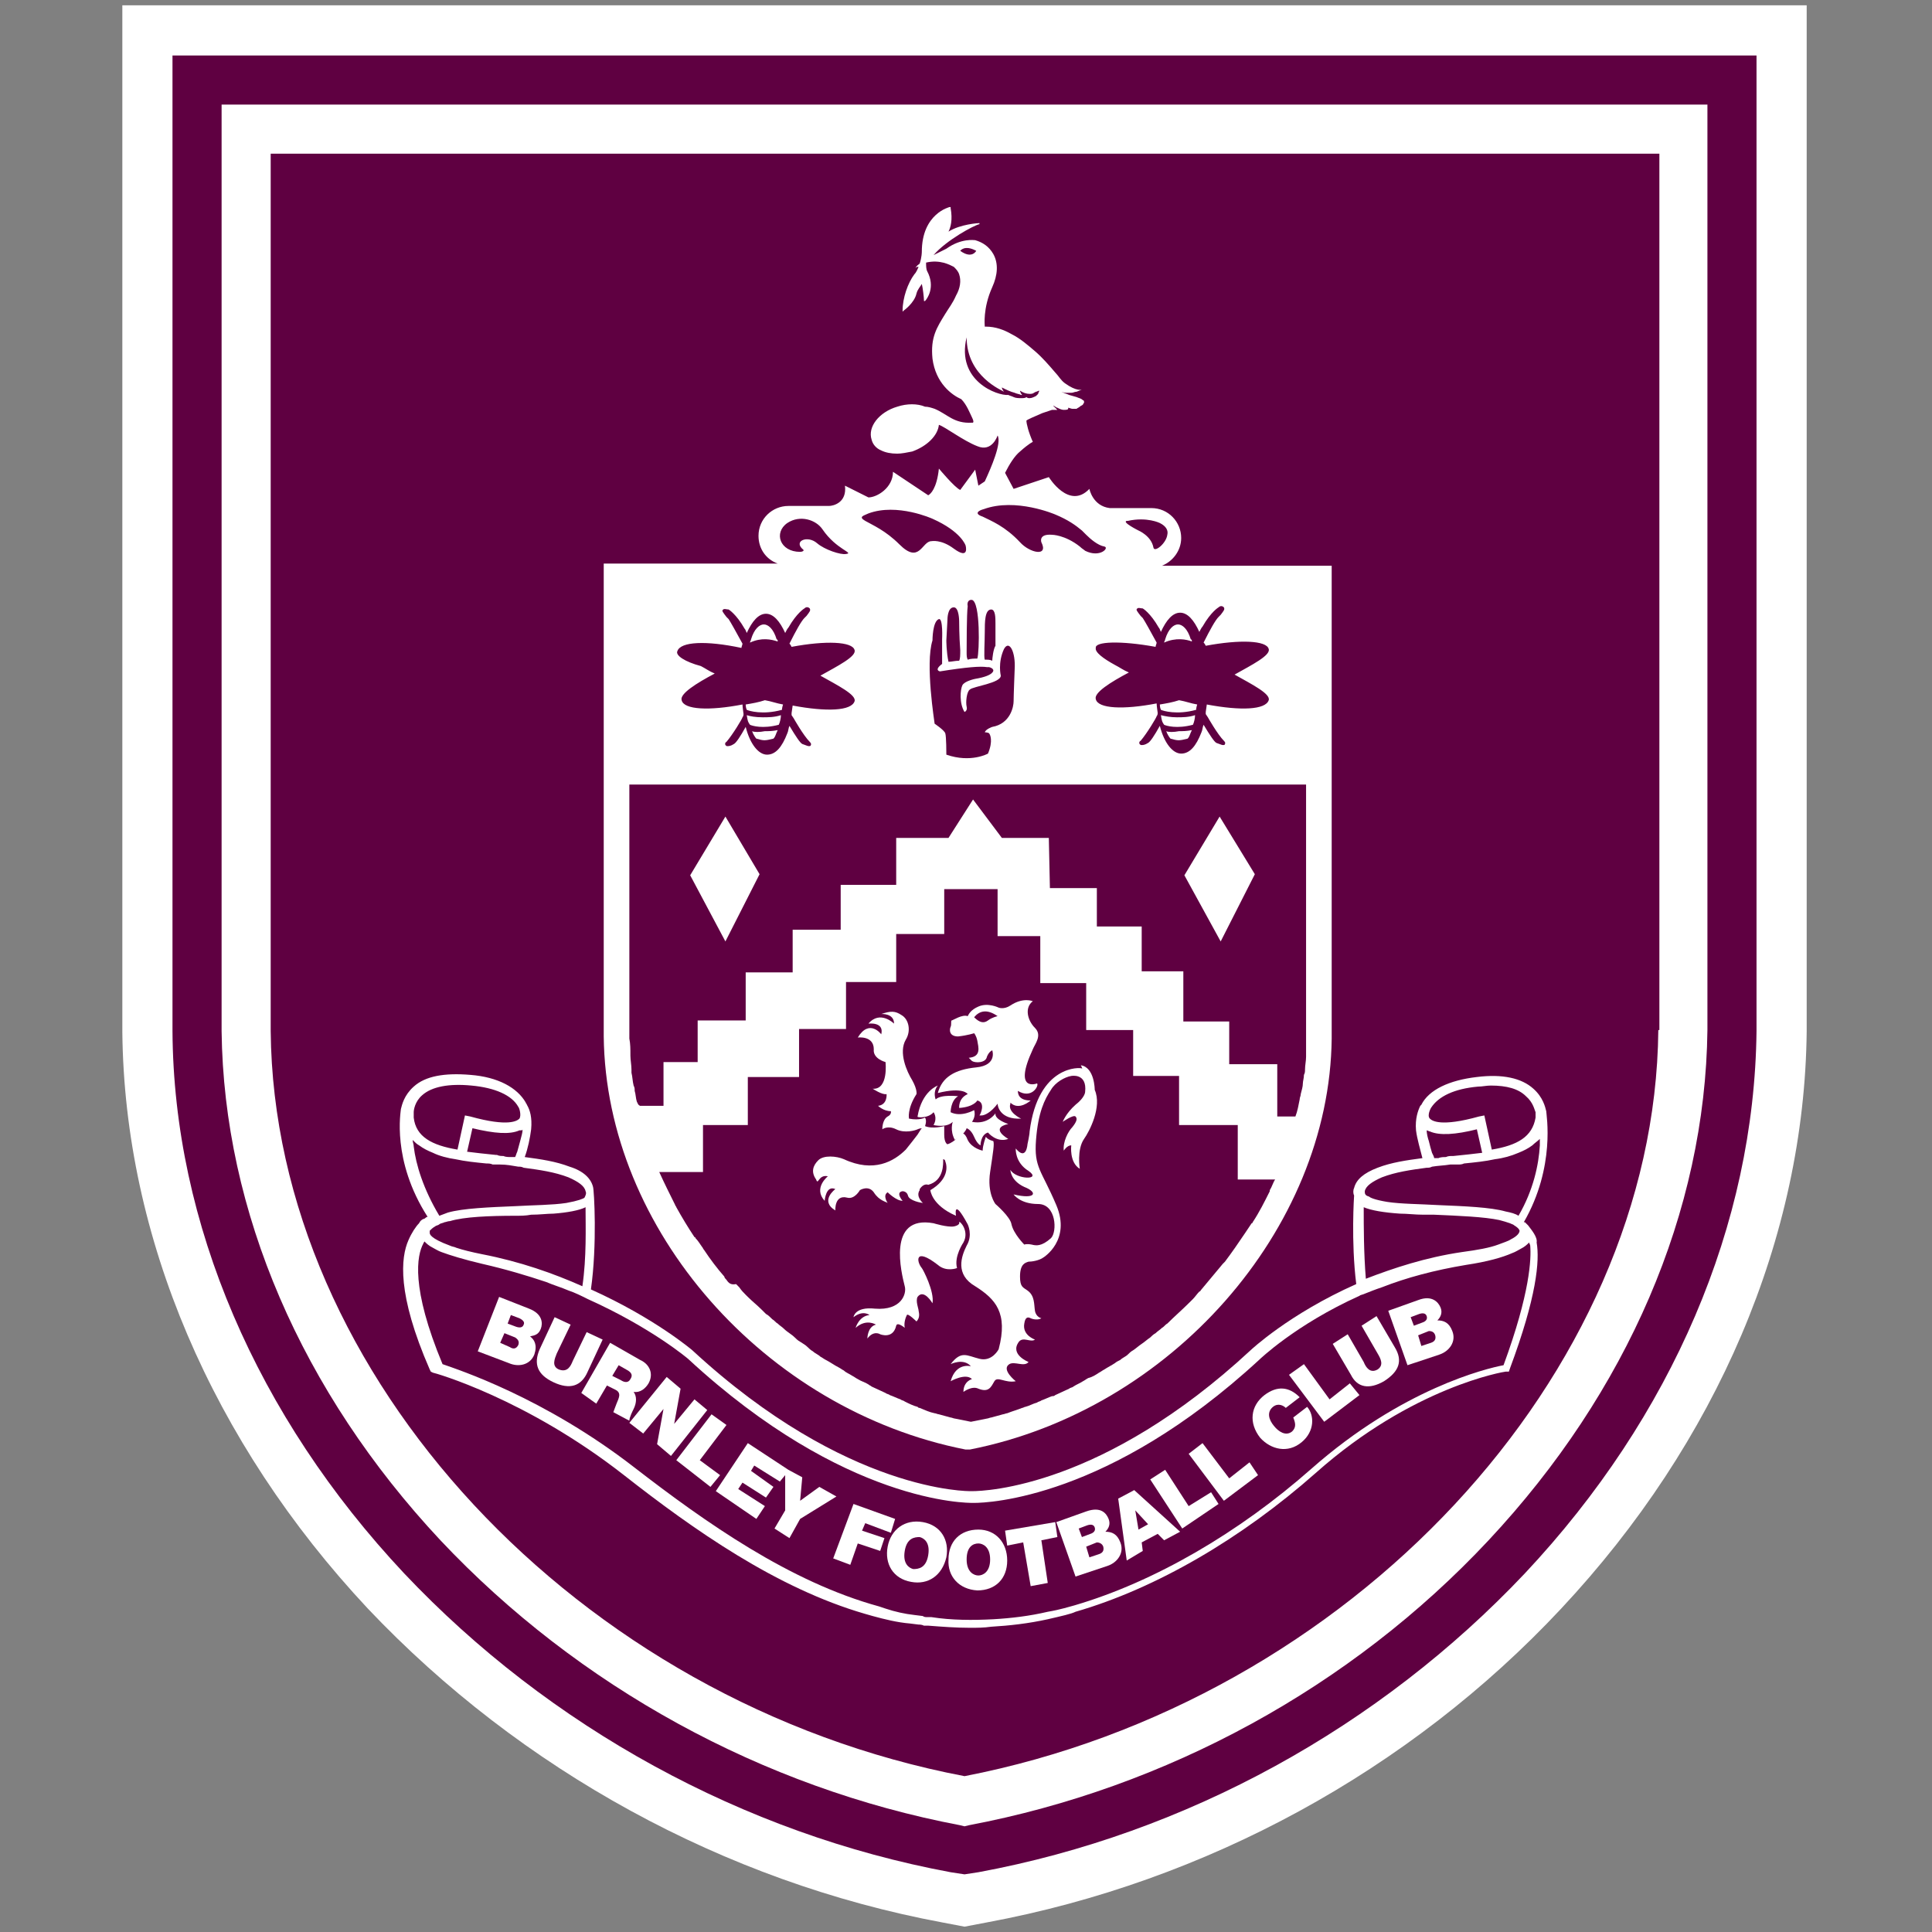 <svg width="100" height="100" viewBox="0 0 100 100" fill="none" xmlns="http://www.w3.org/2000/svg">
<rect x="0" y="0" width="100" height="100" fill="#808080" stroke="none"/>
<g clip-path="url(#clip0_624_924)">
<path d="M48.763 99.503C37.492 97.403 26.939 91.602 19.039 83.26C10.972 74.641 6.442 64.033 6.332 53.425V0.276H93.514V53.37C93.403 64.033 88.873 74.641 80.807 83.26C72.961 91.657 62.409 97.403 51.083 99.503L49.923 99.724L48.763 99.503Z" fill="white"/>
<path d="M49.205 96.906C38.486 94.917 28.431 89.392 20.917 81.436C13.293 73.315 8.983 63.315 8.928 53.37V2.873H90.917V53.37C90.807 63.37 86.552 73.315 78.928 81.436C71.414 89.392 61.414 94.917 50.641 96.906L49.923 97.016L49.205 96.906Z" fill="#5F0041"/>
<path d="M11.47 5.414V53.37C11.58 62.707 15.613 72.044 22.796 79.724C29.923 87.293 39.481 92.541 49.702 94.475L49.923 94.53L50.144 94.475C60.365 92.541 69.923 87.348 77.05 79.724C84.232 72.044 88.265 62.707 88.376 53.315V5.414H11.47ZM85.834 53.315C85.668 71.16 69.867 88.066 49.923 91.934C29.923 88.121 14.177 71.16 14.011 53.37V7.956H85.889V53.315H85.834Z" fill="white"/>
<path d="M27.436 69.171C27.713 69.116 27.878 69.061 27.989 68.784C28.099 68.508 28.099 68.011 27.381 67.735L25.834 67.127L24.729 69.945L26.331 70.552C26.829 70.773 27.436 70.663 27.657 70.11C27.823 69.613 27.657 69.337 27.436 69.171ZM26.829 69.613C26.718 69.834 26.552 69.834 26.387 69.724L25.89 69.503L26.11 69.005L26.663 69.226C26.829 69.337 26.884 69.447 26.829 69.613ZM27.105 68.563C27.05 68.729 26.884 68.729 26.718 68.674L26.276 68.508L26.442 68.066L26.884 68.232C27.105 68.342 27.16 68.453 27.105 68.563Z" fill="white"/>
<path d="M29.536 68.564L28.707 68.177L27.934 69.834C27.602 70.608 27.823 71.16 28.652 71.547C29.481 71.934 30.088 71.768 30.42 70.994L31.193 69.337L30.365 68.95L29.646 70.442C29.536 70.718 29.37 71.05 28.928 70.884C28.541 70.718 28.707 70.332 28.818 70.055L29.536 68.564Z" fill="white"/>
<path d="M30.862 72.652L31.414 71.713L31.856 71.934C32.188 72.099 32.022 72.376 31.912 72.652C31.856 72.818 31.801 72.928 31.746 73.094L32.575 73.536C32.575 73.37 32.74 73.039 32.796 72.928C32.961 72.597 32.961 72.265 32.796 72.044C33.127 72.099 33.403 71.878 33.569 71.602C33.845 71.105 33.624 70.608 33.127 70.387L31.58 69.503L30.088 72.099L30.862 72.652ZM32.022 70.663L32.409 70.884C32.74 71.05 32.74 71.215 32.63 71.381C32.519 71.602 32.298 71.547 32.133 71.436L31.691 71.215L32.022 70.663Z" fill="white"/>
<path d="M33.293 74.199L34.343 72.928L34.011 74.751L34.729 75.359L36.608 72.984L35.945 72.431L34.895 73.702L35.227 71.879L34.508 71.271L32.575 73.646L33.293 74.199Z" fill="white"/>
<path d="M36.773 76.961L37.271 76.353L36.221 75.58L37.602 73.757L36.829 73.204L35.005 75.58L36.773 76.961Z" fill="white"/>
<path d="M39.149 78.619L39.591 77.956L38.21 77.072L38.431 76.74L39.646 77.514L40.033 76.961L38.873 76.132L39.039 75.856L40.365 76.685L40.641 76.353V78.177L40.088 79.116L40.862 79.613L41.414 78.619L43.293 77.459L42.409 76.961L41.414 77.68L41.525 76.464L40.807 76.077L38.707 74.696L37.05 77.182L39.149 78.619Z" fill="white"/>
<path d="M44.011 80.994L44.398 79.889L45.558 80.276L45.779 79.613L44.619 79.226L44.785 78.84L46.111 79.337L46.331 78.619L44.177 77.845L43.127 80.663L44.011 80.994Z" fill="white"/>
<path d="M45.945 80.055C45.779 80.939 46.221 81.713 47.16 81.878C48.044 82.044 48.762 81.547 48.983 80.608C49.149 79.724 48.707 78.95 47.768 78.784C46.829 78.619 46.111 79.171 45.945 80.055ZM46.829 80.276C46.939 79.613 47.326 79.558 47.602 79.558C47.823 79.613 48.155 79.834 48.044 80.497C47.934 81.16 47.547 81.215 47.271 81.215C47.05 81.16 46.718 80.939 46.829 80.276Z" fill="white"/>
<path d="M50.586 82.32C51.525 82.32 52.133 81.713 52.133 80.773C52.133 79.834 51.525 79.171 50.641 79.171C49.702 79.171 49.094 79.779 49.094 80.718C49.039 81.602 49.646 82.265 50.586 82.32ZM50.641 79.889C50.862 79.889 51.249 80.055 51.249 80.718C51.249 81.381 50.862 81.547 50.641 81.547C50.42 81.547 50.033 81.381 50.033 80.718C50.033 80.055 50.365 79.889 50.641 79.889Z" fill="white"/>
<path d="M52.961 79.834L53.348 82.099L54.232 81.934L53.901 79.724L54.729 79.558L54.619 78.784L52.022 79.226L52.133 80L52.961 79.834Z" fill="white"/>
<path d="M57.326 81.05C57.823 80.884 58.21 80.387 57.989 79.834C57.823 79.392 57.547 79.282 57.215 79.282C57.381 79.116 57.492 78.895 57.381 78.619C57.271 78.343 56.995 77.956 56.221 78.232L54.674 78.784L55.669 81.602L57.326 81.05ZM57.105 80.055C57.16 80.276 57.05 80.387 56.884 80.442L56.387 80.608L56.221 80.055L56.773 79.834C56.884 79.834 57.05 79.889 57.105 80.055ZM56.276 78.95C56.442 78.895 56.608 78.895 56.663 79.061C56.718 79.227 56.608 79.337 56.442 79.392L56 79.558L55.834 79.116L56.276 78.95Z" fill="white"/>
<path d="M59.149 80.276L59.094 79.834L59.923 79.392L60.254 79.724L61.083 79.282L58.707 77.127L57.878 77.569L58.32 80.773L59.149 80.276ZM58.762 78.177L59.425 78.895L58.928 79.171L58.762 78.177Z" fill="white"/>
<path d="M63.072 77.845L62.685 77.238L61.525 77.956L60.309 76.077L59.536 76.575L61.193 79.116L63.072 77.845Z" fill="white"/>
<path d="M65.116 76.353L64.674 75.691L63.624 76.519L62.243 74.696L61.525 75.249L63.348 77.68L65.116 76.353Z" fill="white"/>
<path d="M67.381 74.641C68.044 74.088 68.044 73.26 67.657 72.818L66.939 73.37C67.05 73.647 67.105 73.868 66.884 74.088C66.552 74.365 66.166 74.088 65.945 73.812C65.668 73.481 65.558 73.094 65.889 72.818C66.166 72.597 66.442 72.763 66.552 72.873L67.271 72.32C66.718 71.768 66.111 71.713 65.448 72.21C64.729 72.763 64.619 73.647 65.227 74.42C65.779 75.028 66.663 75.249 67.381 74.641Z" fill="white"/>
<path d="M70.365 72.21L69.867 71.602L68.818 72.431L67.492 70.608L66.718 71.16L68.541 73.591L70.365 72.21Z" fill="white"/>
<path d="M71.635 71.492C72.409 70.995 72.63 70.442 72.188 69.724L71.249 68.122L70.475 68.619L71.304 70.055C71.47 70.332 71.635 70.663 71.304 70.884C70.917 71.105 70.696 70.773 70.586 70.497L69.757 69.061L68.983 69.558L69.923 71.16C70.254 71.823 70.862 71.934 71.635 71.492Z" fill="white"/>
<path d="M74.508 70.111C75.005 69.945 75.392 69.448 75.171 68.895C75.005 68.453 74.729 68.343 74.398 68.343C74.564 68.177 74.674 67.956 74.564 67.68C74.453 67.403 74.121 67.016 73.403 67.293L71.856 67.845L72.851 70.663L74.508 70.111ZM74.287 69.116C74.343 69.337 74.232 69.448 74.066 69.503L73.569 69.668L73.403 69.116L73.956 68.895C74.121 68.895 74.232 68.95 74.287 69.116ZM73.459 68.011C73.624 67.956 73.79 67.956 73.845 68.121C73.9 68.287 73.79 68.398 73.624 68.453L73.182 68.619L73.016 68.177L73.459 68.011Z" fill="white"/>
<path d="M79.094 63.425C79.039 63.37 78.983 63.315 78.928 63.26H78.873C80.53 60.387 80.033 57.679 80.033 57.514C79.978 57.293 79.867 56.796 79.37 56.354C78.762 55.801 77.768 55.58 76.442 55.746C75.005 55.912 73.956 56.409 73.569 57.182L73.514 57.238C73.403 57.459 73.237 57.901 73.293 58.508C73.348 58.95 73.514 59.503 73.624 59.945C72.796 60.055 72.022 60.166 71.304 60.442C70.586 60.718 70.199 61.05 70.088 61.492C70.033 61.602 70.033 61.768 70.088 61.878C70.088 61.878 69.923 64.254 70.199 66.464C66.718 68.011 64.729 69.889 64.729 69.889C57.105 76.961 51.028 77.182 50.309 77.182H50.254C50.199 77.182 43.845 77.293 35.834 69.889C35.834 69.889 33.901 68.232 30.586 66.74C30.917 64.42 30.751 61.602 30.696 61.436C30.586 60.995 30.199 60.608 29.481 60.387C28.762 60.111 27.989 60 27.16 59.889C27.326 59.447 27.436 58.895 27.492 58.453C27.547 57.845 27.436 57.459 27.271 57.182C27.271 57.127 27.215 57.127 27.215 57.072C26.773 56.298 25.779 55.746 24.343 55.635C23.017 55.525 22.022 55.691 21.414 56.243C20.917 56.685 20.807 57.182 20.751 57.403C20.751 57.514 20.254 60.055 22.133 62.983C22.133 62.983 22.077 62.983 22.022 63.039C22.022 63.039 21.967 63.094 21.912 63.094C21.801 63.149 21.746 63.204 21.691 63.315C21.525 63.481 21.304 63.812 21.138 64.199C20.751 65.083 20.53 66.961 22.243 70.884L22.298 70.995L22.409 71.05C22.464 71.05 27.215 72.376 32.298 76.354C35.889 79.171 40.199 82.21 44.785 83.536L45.171 83.646C45.779 83.812 46.442 83.978 47.105 84.033L47.547 84.088C47.602 84.088 47.713 84.088 47.823 84.144C47.878 84.144 47.989 84.144 48.044 84.144C48.762 84.199 49.481 84.254 50.199 84.254C50.586 84.254 50.917 84.254 51.304 84.199C52.243 84.144 53.237 84.033 54.232 83.812C54.95 83.646 55.447 83.536 55.669 83.425C59.867 82.21 64.287 79.613 68.099 76.243C73.127 71.768 77.878 70.995 77.934 70.995H78.099L78.155 70.829C79.536 67.127 79.702 65.249 79.536 64.309C79.591 64.033 79.26 63.646 79.094 63.425ZM74.066 57.348C74.453 56.74 75.282 56.354 76.497 56.243C76.718 56.243 76.939 56.188 77.16 56.188C77.989 56.188 78.597 56.354 78.983 56.74C79.37 57.072 79.425 57.459 79.481 57.569C79.481 57.624 79.481 57.735 79.481 57.79V57.845C79.315 58.84 78.541 59.282 77.215 59.503L76.829 57.735L76.552 57.79C74.564 58.343 74.121 58.011 74.011 57.901C73.845 57.735 74.066 57.348 74.066 57.348ZM74.011 58.563C74.508 58.785 75.337 58.729 76.442 58.453L76.718 59.669C76.276 59.724 75.779 59.779 75.227 59.834H75.171C75.061 59.834 74.95 59.834 74.84 59.889C74.729 59.889 74.564 59.889 74.453 59.945C74.398 59.945 74.343 59.945 74.232 59.945C74.232 59.889 74.177 59.779 74.121 59.669C74.066 59.503 74.011 59.282 73.956 59.061C73.9 58.895 73.845 58.674 73.845 58.508C73.9 58.508 73.956 58.563 74.011 58.563ZM70.641 61.657C70.696 61.381 71.028 61.16 71.525 60.939C72.243 60.663 73.017 60.553 73.845 60.442C73.956 60.442 74.011 60.442 74.121 60.387C74.453 60.331 74.729 60.331 75.061 60.276H75.116C75.171 60.276 75.171 60.276 75.227 60.276C75.282 60.276 75.392 60.276 75.448 60.276C75.558 60.276 75.668 60.276 75.779 60.221C76.332 60.166 76.884 60.111 77.381 60C77.823 59.945 78.21 59.834 78.597 59.669C78.873 59.558 79.094 59.447 79.315 59.282C79.425 59.171 79.591 59.061 79.702 58.95C79.702 59.061 79.702 59.171 79.702 59.282C79.646 60.276 79.37 61.602 78.597 62.928C78.431 62.818 78.21 62.762 77.934 62.707C77.16 62.486 75.779 62.431 74.453 62.376C73.514 62.32 72.519 62.32 71.801 62.21C71.138 62.099 70.917 61.989 70.862 61.934C70.641 61.878 70.641 61.768 70.641 61.657ZM70.586 62.597C70.586 62.541 70.586 62.541 70.586 62.486C70.972 62.652 71.635 62.762 72.464 62.818C72.851 62.818 73.237 62.873 73.68 62.873C73.845 62.873 74.066 62.873 74.232 62.873C75.503 62.928 76.829 62.983 77.602 63.149C77.823 63.204 77.989 63.26 78.155 63.315C78.265 63.37 78.32 63.37 78.376 63.425C78.652 63.591 78.652 63.702 78.652 63.702C78.652 63.812 78.541 63.978 78.21 64.144C78.044 64.254 77.823 64.309 77.547 64.42C77.105 64.586 76.497 64.696 75.668 64.807C73.79 65.083 72.133 65.635 70.696 66.188C70.586 64.862 70.586 63.425 70.586 62.597ZM27.05 58.453C27.05 58.619 26.994 58.785 26.939 59.005C26.884 59.227 26.829 59.392 26.773 59.613C26.718 59.724 26.718 59.779 26.663 59.889C26.608 59.889 26.552 59.889 26.442 59.889C26.331 59.889 26.166 59.889 26.055 59.834C25.945 59.834 25.834 59.834 25.724 59.779H25.669C25.116 59.724 24.619 59.669 24.177 59.613L24.453 58.398C25.613 58.674 26.387 58.729 26.884 58.508C26.994 58.508 27.05 58.508 27.05 58.453ZM21.856 56.685C22.354 56.243 23.238 56.077 24.398 56.188C25.613 56.298 26.497 56.685 26.829 57.293C26.884 57.348 26.994 57.735 26.884 57.901C26.773 58.011 26.331 58.343 24.343 57.79L24.066 57.735L23.68 59.503C22.354 59.282 21.525 58.84 21.414 57.845V57.79C21.414 57.735 21.414 57.624 21.414 57.569C21.414 57.459 21.47 57.017 21.856 56.685ZM21.414 59.337C21.414 59.227 21.359 59.116 21.359 59.005C21.47 59.116 21.58 59.227 21.691 59.282C21.912 59.447 22.133 59.558 22.409 59.669C22.74 59.834 23.182 59.945 23.569 60C24.066 60.111 24.619 60.166 25.171 60.221C25.282 60.221 25.392 60.221 25.503 60.276C25.558 60.276 25.669 60.276 25.724 60.276C25.779 60.276 25.779 60.276 25.834 60.276H25.89C26.221 60.276 26.497 60.331 26.829 60.387C26.939 60.387 26.994 60.387 27.105 60.442C27.934 60.553 28.707 60.663 29.425 60.939C29.923 61.16 30.254 61.381 30.309 61.657C30.365 61.768 30.309 61.878 30.254 61.989C30.199 62.044 29.923 62.155 29.315 62.265C28.597 62.376 27.602 62.376 26.663 62.431C25.337 62.486 23.956 62.541 23.182 62.762C23.017 62.818 22.906 62.873 22.74 62.928C21.912 61.547 21.525 60.276 21.414 59.337ZM22.243 63.812V63.702C22.298 63.646 22.409 63.536 22.519 63.481C22.575 63.425 22.685 63.425 22.74 63.37C22.796 63.315 22.906 63.315 23.017 63.26C23.072 63.26 23.182 63.204 23.293 63.204C24.011 62.983 25.337 62.928 26.663 62.928C26.939 62.928 27.215 62.928 27.492 62.873C27.934 62.873 28.32 62.818 28.652 62.818C29.37 62.762 29.978 62.652 30.309 62.486C30.309 62.541 30.309 62.541 30.309 62.597C30.309 63.481 30.365 65.083 30.144 66.575C28.652 65.912 26.939 65.304 24.95 64.917C24.398 64.807 23.956 64.696 23.624 64.586C23.514 64.53 23.403 64.53 23.293 64.475C22.243 64.088 22.243 63.867 22.243 63.812ZM77.823 70.663C76.939 70.829 72.575 71.878 67.878 76.022C64.121 79.337 59.757 81.878 55.613 83.094C55.392 83.149 54.895 83.315 54.232 83.425C53.293 83.646 52.354 83.757 51.414 83.812C50.365 83.867 49.26 83.867 48.21 83.702C48.155 83.702 48.044 83.702 47.989 83.702C47.934 83.702 47.823 83.702 47.768 83.646L47.326 83.591C46.829 83.536 46.331 83.425 45.834 83.26L45.503 83.149C40.862 81.878 36.497 78.784 32.851 75.967C28.155 72.32 23.68 70.884 22.906 70.608C21.249 66.63 21.58 64.972 21.912 64.365C21.912 64.309 21.967 64.309 21.967 64.254C22.077 64.365 22.188 64.475 22.409 64.586C22.519 64.641 22.685 64.751 22.851 64.807C23.293 64.972 24.011 65.193 24.95 65.414C26.166 65.691 27.271 66.022 28.265 66.354C28.652 66.519 29.039 66.63 29.425 66.796C29.757 66.906 30.088 67.072 30.42 67.238C33.735 68.729 35.613 70.332 35.613 70.332C43.735 77.845 50.088 77.79 50.365 77.79H50.42C51.138 77.79 57.381 77.569 65.171 70.387C65.171 70.387 67.05 68.564 70.365 67.072C70.42 67.017 70.53 67.017 70.641 66.961C70.917 66.851 71.193 66.74 71.525 66.63C72.796 66.133 74.232 65.746 75.889 65.47C76.994 65.304 77.768 65.083 78.265 64.862C78.431 64.807 78.597 64.696 78.707 64.641C78.928 64.53 79.039 64.42 79.149 64.309C79.149 64.365 79.204 64.42 79.204 64.475C79.26 65.138 79.204 66.906 77.823 70.663Z" fill="white"/>
<path d="M49.867 64.309C50.199 63.702 49.646 63.149 49.646 63.26C49.702 63.425 49.37 63.48 49.37 63.48C49.039 63.536 48.32 63.315 48.32 63.315C45.889 62.873 46.663 65.912 46.829 66.575C46.939 66.961 46.663 67.845 45.282 67.735C44.232 67.624 44.177 68.177 44.177 68.177C44.674 67.79 45.005 68.066 45.005 68.066C44.453 68.121 44.287 68.729 44.287 68.729C44.84 68.232 45.337 68.563 45.337 68.563C44.895 68.674 44.895 69.282 44.895 69.282C45.227 68.84 45.558 69.061 45.558 69.061C45.558 69.061 46.221 69.337 46.387 68.619C46.442 68.398 46.829 68.729 46.829 68.729C46.773 68.453 46.884 68.177 46.939 68.066C46.994 67.956 47.436 68.398 47.436 68.398C47.657 68.177 47.547 67.9 47.547 67.845C47.547 67.735 47.381 67.348 47.492 67.127C47.823 66.685 48.265 67.458 48.265 67.458C48.376 66.851 47.768 65.691 47.713 65.635C47.436 65.304 47.326 64.53 48.541 65.469C48.983 65.856 49.536 65.635 49.536 65.635C49.37 65.028 49.867 64.309 49.867 64.309Z" fill="white"/>
<path d="M48.32 57.569C48.32 57.569 48.541 57.845 48.32 58.232C48.32 58.232 48.983 58.398 49.315 58.066C49.315 58.066 49.149 58.508 49.425 59.005C49.425 59.005 49.923 58.729 50.033 58.398C50.033 58.398 50.254 58.453 50.42 58.84C50.586 59.226 50.751 59.282 50.751 59.282C50.751 59.282 50.751 58.729 51.138 58.619C51.138 58.619 51.58 59.171 52.188 58.95C52.188 58.95 51.193 58.398 52.188 58.177C52.188 58.177 51.47 57.956 51.525 57.624C51.525 57.624 51.138 58.232 50.309 58.066C50.309 58.066 50.53 57.79 50.42 57.459C50.42 57.459 49.757 57.845 49.204 57.569C49.204 57.569 49.204 56.961 49.591 56.74C49.591 56.74 48.707 56.63 48.431 56.906C48.431 56.906 48.265 56.519 48.541 56.188C48.541 56.188 47.713 56.464 47.492 57.79C47.436 57.845 48.044 57.901 48.32 57.569Z" fill="white"/>
<path d="M42.851 60.884C42.851 60.884 42.077 61.492 42.685 62.155C42.685 62.155 42.74 61.326 43.238 61.547C43.238 61.547 42.409 62.155 43.238 62.652C43.238 62.652 43.182 61.823 43.845 61.989C44.232 62.099 44.508 61.602 44.508 61.602C44.508 61.602 44.95 61.326 45.227 61.713C45.503 62.155 45.89 62.21 45.945 62.265C45.945 62.265 45.669 61.878 45.945 61.713C45.945 61.713 46.387 62.155 46.718 62.155C46.718 62.155 46.331 61.713 46.718 61.657C46.718 61.657 46.939 61.657 46.995 61.878C47.05 62.155 47.713 62.265 47.768 62.265C47.768 62.265 47.381 61.934 47.602 61.602C47.602 61.602 47.602 61.602 47.602 61.547C47.823 61.215 48.044 61.326 48.044 61.326C48.873 61.105 48.818 60.221 48.818 60C48.873 60 48.928 60.055 48.928 60.11C49.039 60.387 49.094 61.05 48.155 61.602C48.155 61.602 48.21 62.376 49.481 62.928C49.481 62.928 49.315 61.934 50.088 63.37C50.088 63.37 50.365 63.922 50.033 64.475C49.757 65.028 49.425 65.967 50.475 66.575C51.525 67.237 52.188 67.956 51.691 69.834C51.691 69.834 51.359 70.497 50.696 70.331C50.033 70.166 49.757 69.889 49.205 70.608C49.205 70.608 49.867 70.276 50.254 70.718C50.254 70.718 49.481 70.497 49.205 71.492C49.205 71.492 49.978 71.05 50.309 71.381C50.309 71.381 49.867 71.492 49.867 72.044C49.867 72.044 50.309 71.713 50.641 71.878C51.193 72.099 51.304 71.768 51.47 71.492C51.635 71.215 52.022 71.602 52.575 71.492C52.575 71.492 51.801 70.884 52.243 70.608C52.519 70.442 53.017 70.773 53.238 70.497C53.238 70.497 52.243 70.11 52.74 69.447C52.961 69.171 53.348 69.503 53.569 69.337C53.569 69.337 52.906 69.116 53.017 68.508C53.072 68.121 53.238 68.177 53.348 68.232C53.459 68.287 53.735 68.342 53.901 68.232C53.901 68.232 53.624 68.177 53.569 67.845C53.514 67.514 53.569 67.072 53.182 66.796C52.961 66.63 52.796 66.63 52.796 66.077C52.796 65.414 53.072 65.359 53.238 65.304C53.403 65.304 53.79 65.249 54.011 65.083C54.011 65.083 55.448 64.199 54.674 62.376C53.901 60.552 53.514 60.442 53.624 59.005C53.735 57.569 54.066 56.906 54.398 56.409C54.619 56.022 55.116 55.746 55.448 55.691C55.448 55.691 56.276 55.525 56.166 56.519C56.166 56.519 56.166 56.795 55.669 57.182C55.171 57.624 55.006 58.066 55.006 58.066C55.006 58.066 55.558 57.679 55.669 57.79C55.779 57.9 55.724 58.066 55.503 58.342C55.282 58.563 55.006 59.116 55.061 59.558C55.061 59.558 55.227 59.282 55.448 59.282C55.448 59.282 55.337 60.166 55.89 60.497C55.89 60.497 55.724 59.503 56.111 58.95C56.387 58.563 57.05 57.293 56.663 56.409C56.663 56.409 56.663 55.248 55.945 55.138C55.945 55.138 56.055 55.359 56 55.304C55.945 55.248 53.735 55.083 53.293 58.563C53.293 58.729 53.182 59.226 53.182 59.226C53.182 59.226 53.127 60.11 52.575 59.447C52.575 59.447 52.519 60.166 53.238 60.608C53.956 61.105 52.575 61.05 52.298 60.552C52.298 60.552 52.298 61.105 53.017 61.436C53.735 61.713 53.624 62.099 52.464 61.823C52.464 61.823 52.796 62.32 53.735 62.32C54.674 62.32 54.729 63.757 54.398 64.088C53.901 64.53 53.624 64.475 53.403 64.42C53.127 64.365 53.017 64.42 53.017 64.42C53.017 64.42 52.464 63.867 52.354 63.37C52.298 62.983 51.525 62.32 51.525 62.32C51.525 62.32 51.083 61.768 51.249 60.663C51.414 59.558 51.47 59.226 51.414 59.061C51.414 59.061 51.138 59.005 51.028 58.84C51.028 58.84 50.862 59.282 50.862 59.558C50.862 59.558 50.309 59.447 50.088 59.005C49.923 58.563 49.757 58.674 49.757 58.674C49.757 58.674 49.425 59.116 49.039 59.226C49.039 59.226 48.873 59.171 48.873 58.729C48.873 58.619 48.873 58.508 48.873 58.453C48.873 58.398 48.873 58.342 48.873 58.287C48.873 58.287 48.265 58.453 47.879 58.287C47.879 58.287 47.989 58.011 47.879 57.845C47.879 57.845 47.602 58.011 47.05 57.9C47.05 57.9 46.939 57.403 47.437 56.63C47.437 56.63 47.492 56.409 47.215 55.911C46.939 55.469 46.497 54.475 46.884 53.812C47.16 53.37 47.05 52.762 46.663 52.541C46.331 52.32 46.111 52.32 45.613 52.486C45.613 52.486 46.276 52.431 46.276 52.983C46.276 52.983 45.558 52.265 44.95 52.983C44.95 52.983 45.779 52.873 45.613 53.536C45.613 53.536 45.006 52.707 44.398 53.702C44.398 53.702 45.227 53.591 45.227 54.309C45.171 54.806 45.834 54.972 45.834 54.972C45.834 54.972 46 56.409 45.171 56.353C45.171 56.353 45.669 56.685 45.889 56.63C45.889 56.63 45.945 57.182 45.448 57.237C45.448 57.237 45.724 57.514 46.111 57.514C46.111 57.514 46.166 57.679 45.945 57.79C45.669 57.956 45.669 58.398 45.669 58.453C45.669 58.453 45.945 58.232 46.387 58.453C46.829 58.674 47.381 58.508 47.492 58.453C47.492 58.453 47.602 58.398 47.713 58.398C47.657 58.453 47.602 58.563 47.492 58.729C47.326 58.95 47.105 59.226 46.884 59.503C46.276 60.11 45.227 60.718 43.68 60C43.293 59.834 42.63 59.779 42.354 60.055C42.077 60.331 41.967 60.663 42.243 61.05C42.354 61.381 42.354 60.773 42.851 60.884Z" fill="white"/>
<path d="M50.088 56.63C49.591 56.851 49.646 57.348 49.646 57.348C50.42 57.293 50.586 56.961 50.586 56.961C51.028 57.072 50.751 57.679 50.696 57.735C50.751 57.735 50.751 57.735 50.807 57.735C50.972 57.735 51.304 57.569 51.635 57.127C51.635 57.237 51.746 57.956 52.851 57.9C52.851 57.9 52.133 57.569 52.298 57.127V57.072C52.74 57.514 53.348 56.961 53.348 56.961C52.74 56.961 52.685 56.63 52.685 56.464C53.403 56.906 53.79 56.188 53.679 56.077C53.679 56.077 52.409 56.575 53.459 54.309C53.569 54.033 53.956 53.591 53.569 53.204C53.182 52.818 53.017 52.155 53.459 51.823C53.459 51.823 52.961 51.602 52.298 52.044C51.967 52.265 51.691 52.155 51.691 52.155C51.691 52.155 51.138 51.878 50.641 52.099C50.254 52.265 50.144 52.486 50.088 52.596C49.812 52.486 49.315 52.818 49.26 52.818C49.204 52.818 49.26 53.038 49.204 53.149C49.149 53.26 49.094 53.646 49.591 53.646C50.088 53.591 50.42 53.48 50.42 53.48C50.42 53.48 50.53 53.591 50.586 53.867C50.641 54.199 50.807 54.696 50.144 54.751C50.144 54.751 50.144 54.751 50.309 54.917C50.475 55.028 51.028 55.028 51.083 54.696C51.193 54.42 51.359 54.364 51.359 54.364C51.359 54.364 51.635 55.138 50.53 55.248C49.425 55.359 48.762 55.746 48.541 56.575C49.867 56.243 50.088 56.63 50.088 56.63ZM51.138 52.818C50.917 52.983 50.696 52.928 50.42 52.652C50.696 52.32 51.083 52.21 51.635 52.596C51.635 52.596 51.359 52.652 51.138 52.818Z" fill="white"/>
<path d="M39.315 45.249L37.547 42.265L35.724 45.304L37.547 48.729L39.315 45.249Z" fill="white"/>
<path d="M64.95 45.249L63.127 42.265L61.304 45.304L63.182 48.729L64.95 45.249Z" fill="white"/>
<path d="M49.978 75.028H50.088H50.199C60.586 72.984 68.818 63.646 68.928 53.757V29.282H60.144C60.696 29.061 61.138 28.508 61.138 27.845C61.138 27.017 60.475 26.298 59.591 26.298H57.437C56.553 26.188 56.387 25.304 56.387 25.304C55.337 26.409 54.287 24.696 54.287 24.696L52.464 25.304L52.022 24.475C52.243 24.033 52.519 23.591 52.796 23.37C53.293 22.928 53.459 22.873 53.459 22.873C53.238 22.376 53.127 21.934 53.127 21.768C53.182 21.713 53.569 21.547 53.956 21.381C54.122 21.326 54.287 21.271 54.453 21.215C54.508 21.215 54.619 21.215 54.674 21.215H54.729L54.508 20.994C54.564 20.994 54.674 21.105 54.729 21.105C54.84 21.16 54.95 21.215 55.061 21.215C55.171 21.215 55.337 21.215 55.282 21.105C55.337 21.105 55.448 21.16 55.503 21.16C55.558 21.16 55.613 21.16 55.724 21.16C55.779 21.105 55.834 21.105 55.889 21.05C55.945 20.994 56 20.994 56.055 20.939C56.055 20.884 56.111 20.884 56.111 20.829C56.111 20.773 56.111 20.718 56.055 20.718C55.945 20.608 55.834 20.608 55.724 20.552L55.337 20.442C55.227 20.387 55.171 20.387 55.061 20.331C54.785 20.221 55.061 20.331 55.171 20.331C55.282 20.331 55.337 20.331 55.448 20.331C55.558 20.331 55.613 20.276 55.724 20.276L56 20.166C56 20.166 55.724 20.276 55.116 19.834C54.895 19.669 54.785 19.448 54.619 19.282C54.287 18.895 53.956 18.508 53.569 18.177C53.182 17.845 52.796 17.514 52.354 17.293C51.967 17.072 51.525 16.906 51.028 16.906H50.972C50.972 16.851 50.862 15.967 51.359 14.862C51.635 14.254 51.691 13.646 51.414 13.149C51.193 12.762 50.862 12.541 50.475 12.431C50.42 12.431 49.757 12.32 48.983 12.873C48.763 12.983 48.541 13.094 48.321 13.204C48.983 12.431 50.42 11.658 50.696 11.602V11.547C50.641 11.547 49.702 11.602 49.094 11.989C49.205 11.768 49.315 11.381 49.205 10.774V10.718H49.149C49.149 10.718 47.713 11.05 47.713 13.039C47.713 13.039 47.713 13.315 47.602 13.646C47.437 13.757 47.381 13.867 47.381 13.867C47.437 13.812 47.492 13.812 47.547 13.812C47.492 13.923 47.437 14.088 47.326 14.199C46.995 14.641 46.718 15.414 46.718 16.077V16.133L46.773 16.077C46.773 16.077 47.326 15.691 47.437 15.193C47.492 14.972 47.657 14.807 47.713 14.696C47.768 14.917 47.823 15.414 47.823 15.525C47.823 15.58 47.823 15.58 47.823 15.58C47.879 15.58 47.879 15.58 47.879 15.58C47.989 15.47 48.431 14.862 47.989 14.033C47.934 13.923 47.934 13.757 47.934 13.591C48.652 13.425 49.149 13.702 49.37 13.812C49.481 13.923 49.591 14.033 49.646 14.199C49.757 14.53 49.702 14.917 49.481 15.304C49.315 15.691 49.094 15.967 48.928 16.243C48.486 16.961 48.155 17.459 48.265 18.564C48.431 19.834 49.26 20.442 49.757 20.663C50.033 20.939 50.199 21.381 50.309 21.602C50.475 21.934 50.309 21.878 50.309 21.878C49.37 21.934 49.039 21.436 48.376 21.16C48.21 21.105 48.044 21.05 47.879 21.05C47.492 20.884 46.939 20.884 46.442 21.05C45.503 21.326 44.895 22.099 45.116 22.762C45.171 22.983 45.337 23.204 45.613 23.315C45.834 23.425 46.111 23.481 46.442 23.481C46.663 23.481 46.939 23.425 47.215 23.37C47.989 23.094 48.541 22.541 48.597 21.989C48.928 22.099 49.867 22.818 50.586 23.094C51.359 23.425 51.635 22.541 51.635 22.541C51.856 22.928 51.304 24.199 50.972 24.917L50.641 25.138L50.475 24.309L49.702 25.359C49.425 25.249 48.597 24.254 48.597 24.254C48.486 25.304 48.155 25.58 48.044 25.635L46.221 24.42C46.221 25.249 45.392 25.746 44.95 25.746L43.735 25.138C43.845 26.022 43.127 26.188 42.906 26.188H40.807C39.978 26.188 39.26 26.851 39.26 27.735C39.26 28.398 39.646 28.95 40.254 29.171H31.249V53.646C31.359 63.646 39.591 72.984 49.978 75.028ZM58.321 26.961H58.376C59.37 26.74 60.033 27.072 60.033 27.072C60.365 27.238 60.475 27.459 60.42 27.68C60.365 28.122 59.757 28.619 59.702 28.343C59.591 27.735 58.928 27.459 58.928 27.459C58.928 27.459 58.044 27.017 58.321 26.961ZM59.812 33.481C59.812 33.425 59.867 33.315 59.867 33.26C59.536 32.652 59.26 32.155 59.149 31.989C59.094 31.934 59.094 31.934 59.039 31.878C58.873 31.657 58.763 31.547 58.873 31.492C58.928 31.436 59.039 31.492 59.149 31.492C59.149 31.492 59.536 31.713 59.978 32.486C60.033 32.541 60.033 32.597 60.088 32.707C60.365 32.099 60.696 31.713 61.083 31.713C61.47 31.713 61.801 32.099 62.077 32.707C62.133 32.597 62.188 32.486 62.243 32.431C62.685 31.657 63.072 31.436 63.072 31.436C63.127 31.381 63.238 31.326 63.348 31.436C63.403 31.547 63.348 31.602 63.182 31.823C63.127 31.878 63.127 31.878 63.072 31.934C62.906 32.099 62.63 32.597 62.298 33.26C62.354 33.315 62.354 33.315 62.409 33.425C64.177 33.094 65.558 33.149 65.668 33.591C65.779 33.923 64.785 34.42 63.901 34.917C64.785 35.414 65.779 35.912 65.668 36.243C65.503 36.74 64.232 36.796 62.464 36.464L62.409 36.851V36.961L62.519 37.127C62.519 37.127 63.017 38.011 63.348 38.343C63.459 38.453 63.403 38.508 63.403 38.508C63.403 38.564 63.348 38.564 63.293 38.564C63.238 38.564 63.127 38.508 62.961 38.453C62.851 38.398 62.63 38.066 62.298 37.514C62.243 37.624 62.243 37.79 62.188 37.901C61.912 38.619 61.58 39.006 61.138 39.006C60.696 39.006 60.254 38.453 60.033 37.569C59.757 38.066 59.536 38.398 59.425 38.453C59.26 38.564 59.149 38.564 59.094 38.564C59.039 38.564 59.039 38.564 58.983 38.508C58.983 38.508 58.928 38.398 59.039 38.343C59.37 37.956 59.867 37.127 59.867 37.072C59.867 37.072 59.923 37.017 59.923 36.906C59.923 36.906 59.867 36.519 59.867 36.409C58.155 36.74 56.829 36.685 56.718 36.188C56.608 35.856 57.492 35.304 58.431 34.807C58.155 34.696 57.934 34.53 57.713 34.42C57.105 34.088 56.663 33.757 56.718 33.536C56.663 33.204 57.989 33.149 59.812 33.481ZM49.702 12.983C49.702 12.983 49.923 12.652 50.53 12.983C50.53 12.983 50.309 13.425 49.702 12.983ZM50.033 17.459C50.033 19.503 51.912 20.221 51.967 20.276C51.912 20.221 51.856 20.11 51.856 20.055C52.077 20.166 52.298 20.276 52.519 20.331C52.63 20.387 52.74 20.387 52.851 20.442H52.906C52.851 20.387 52.796 20.276 52.796 20.221C52.961 20.331 53.127 20.387 53.293 20.387C53.348 20.387 53.459 20.387 53.514 20.331L53.624 20.276C53.68 20.276 53.735 20.221 53.79 20.221C53.79 20.276 53.735 20.331 53.735 20.387C53.68 20.442 53.68 20.442 53.624 20.497C53.514 20.552 53.403 20.608 53.293 20.608C53.238 20.608 53.182 20.608 53.127 20.552C53.072 20.608 52.961 20.608 52.851 20.608C52.74 20.608 52.575 20.608 52.464 20.552C52.354 20.497 52.298 20.497 52.188 20.442C51.635 20.497 49.481 19.724 50.033 17.459ZM50.917 26.354C52.575 25.746 54.619 26.63 54.619 26.63C55.282 26.906 55.669 27.182 56 27.459C56.111 27.569 56.166 27.624 56.221 27.68C56.442 27.901 56.829 28.232 57.16 28.287C57.437 28.343 56.939 28.895 56.166 28.508C56.111 28.453 56 28.398 55.889 28.287C55.116 27.68 54.453 27.68 54.453 27.68C53.735 27.624 53.901 28.066 53.901 28.066C54.287 28.84 53.293 28.619 52.796 28.066C52.022 27.238 51.304 26.961 50.862 26.74C50.365 26.575 50.696 26.409 50.917 26.354ZM51.193 37.956C51.249 38.011 51.414 38.343 51.138 39.006C51.138 39.006 50.254 39.503 48.983 39.061C48.983 39.006 48.983 38.122 48.928 37.956C48.873 37.79 48.376 37.459 48.376 37.459C48.376 37.403 47.879 34.365 48.265 33.149C48.265 33.149 48.265 32.155 48.597 32.044C48.818 31.989 48.763 33.094 48.763 33.094C48.763 33.094 48.763 34.309 48.763 34.365C48.321 34.696 48.652 34.751 48.652 34.751C50.033 34.53 50.751 34.475 51.083 34.53C51.138 34.53 51.138 34.53 51.193 34.53C51.414 34.586 51.414 34.696 51.414 34.696C51.414 34.696 51.47 34.972 50.475 35.138C50.475 35.138 49.923 35.249 49.812 35.47C49.702 35.691 49.646 36.409 49.923 36.851C49.923 36.851 50.088 36.796 50.033 36.575C49.978 36.354 50.033 35.801 50.199 35.691C50.365 35.525 51.801 35.359 51.801 34.972C51.801 34.972 51.635 34.309 51.967 33.591C52.243 33.094 52.575 33.757 52.519 34.641C52.519 34.641 52.464 36.022 52.464 36.298C52.464 36.575 52.298 37.459 51.359 37.624C51.359 37.624 51.028 37.735 50.972 37.901C50.917 37.901 51.138 37.901 51.193 37.956ZM49.702 33.646C49.702 33.923 49.702 34.088 49.646 34.199C49.425 34.199 49.26 34.254 49.094 34.254C48.983 33.757 48.983 33.149 48.983 33.149L49.039 32.099C49.039 32.044 49.039 31.436 49.37 31.436C49.646 31.436 49.646 32.155 49.646 32.155C49.646 32.155 49.646 32.928 49.702 33.646ZM50.972 32.707C50.972 32.21 50.972 31.547 51.304 31.547C51.525 31.547 51.525 31.989 51.525 32.265C51.525 32.597 51.525 33.37 51.525 33.425C51.414 33.591 51.359 34.088 51.359 34.199C51.249 34.144 51.138 34.144 50.972 34.144C50.917 34.033 50.972 33.204 50.972 32.707ZM50.254 31.05H50.309C50.751 31.16 50.696 33.757 50.586 34.088C50.42 34.088 50.254 34.088 50.088 34.144C50.033 34.033 50.033 33.923 50.033 33.757C50.033 33.481 50.033 31.768 50.088 31.381C50.033 31.105 50.199 31.05 50.254 31.05ZM44.95 26.575C46.442 26.022 48.265 26.851 48.265 26.851C49.757 27.514 49.978 28.232 49.978 28.232C49.978 28.232 50.199 29.006 49.37 28.398C48.707 27.901 48.21 28.011 48.21 28.011C47.713 28.011 47.602 29.227 46.553 28.177C45.834 27.459 45.171 27.182 44.785 26.961C44.398 26.74 44.729 26.685 44.95 26.575ZM40.751 27.072C41.414 26.63 42.243 26.906 42.575 27.403C43.293 28.453 44.232 28.619 43.79 28.674C43.514 28.729 42.685 28.453 42.298 28.122C41.801 27.68 41.028 28.011 41.58 28.453C41.635 28.508 41.525 28.564 41.414 28.564C40.365 28.564 40.033 27.569 40.751 27.072ZM35.061 33.702C35.227 33.204 36.553 33.149 38.376 33.536C38.376 33.481 38.431 33.37 38.431 33.315C38.099 32.707 37.823 32.21 37.713 32.044C37.657 31.989 37.657 31.989 37.602 31.934C37.437 31.713 37.326 31.602 37.437 31.547C37.492 31.492 37.602 31.547 37.713 31.547C37.713 31.547 38.099 31.768 38.541 32.541C38.597 32.597 38.597 32.652 38.652 32.763C38.928 32.155 39.26 31.768 39.647 31.768C40.033 31.768 40.365 32.155 40.641 32.763C40.696 32.652 40.751 32.541 40.807 32.486C41.249 31.713 41.635 31.492 41.635 31.492C41.691 31.436 41.801 31.381 41.912 31.492C41.967 31.602 41.912 31.657 41.746 31.878C41.691 31.934 41.691 31.934 41.635 31.989C41.47 32.155 41.193 32.652 40.862 33.315C40.917 33.37 40.917 33.37 40.972 33.481C42.74 33.149 44.122 33.204 44.232 33.646C44.343 33.978 43.348 34.475 42.464 34.972C43.348 35.47 44.343 35.967 44.232 36.298C44.066 36.796 42.796 36.851 41.028 36.519L40.972 36.906V37.017L41.083 37.182C41.083 37.182 41.58 38.066 41.912 38.398C42.022 38.508 41.967 38.564 41.967 38.564C41.967 38.619 41.912 38.619 41.856 38.619C41.801 38.619 41.691 38.564 41.525 38.508C41.414 38.453 41.193 38.122 40.862 37.569C40.807 37.68 40.807 37.845 40.751 37.956C40.475 38.674 40.144 39.061 39.702 39.061C39.26 39.061 38.818 38.508 38.597 37.624C38.321 38.122 38.099 38.453 37.989 38.508C37.823 38.619 37.713 38.619 37.657 38.619C37.602 38.619 37.602 38.619 37.547 38.564C37.547 38.564 37.492 38.453 37.602 38.398C37.934 38.011 38.431 37.182 38.431 37.127C38.431 37.127 38.486 37.072 38.486 36.961C38.486 36.961 38.431 36.575 38.431 36.464C36.718 36.796 35.392 36.74 35.282 36.243C35.171 35.912 36.055 35.359 36.995 34.862C36.718 34.751 36.497 34.586 36.276 34.475C35.448 34.254 34.95 33.923 35.061 33.702ZM32.961 57.017C32.906 56.851 32.906 56.63 32.851 56.464C32.851 56.354 32.851 56.298 32.796 56.188C32.74 55.967 32.74 55.746 32.685 55.525C32.685 55.47 32.685 55.414 32.685 55.359C32.685 55.138 32.63 54.862 32.63 54.641V54.586C32.63 54.309 32.63 54.033 32.575 53.757V40.608H67.602V53.757C67.602 54.033 67.602 54.254 67.602 54.53C67.602 54.586 67.602 54.641 67.602 54.696C67.602 54.917 67.547 55.138 67.547 55.359C67.547 55.47 67.547 55.525 67.492 55.635C67.492 55.801 67.436 55.967 67.436 56.077C67.436 56.243 67.381 56.409 67.326 56.63C67.326 56.74 67.271 56.796 67.271 56.906C67.216 57.182 67.16 57.514 67.05 57.79H66.111V55.083H63.624V52.873H61.249V50.276H59.094V47.956H56.773V45.967H54.343L54.287 43.37H51.856L50.365 41.381L49.094 43.37H46.387V45.801H43.514V48.122H41.028V50.331H38.597V52.818H36.111V54.972H34.343V57.238H33.127C33.017 57.182 33.017 57.127 32.961 57.017ZM37.602 66.243C37.547 66.188 37.492 66.133 37.492 66.077C37.105 65.635 36.773 65.193 36.442 64.696C36.387 64.641 36.387 64.586 36.331 64.53C36.221 64.365 36.111 64.199 36 64.088C36 64.088 36 64.033 35.945 64.033C35.613 63.536 35.282 62.983 35.006 62.486C35.006 62.431 34.95 62.431 34.95 62.376C34.674 61.823 34.398 61.271 34.122 60.663H36.387V58.232H38.707V55.746H41.359V53.26H43.79V50.829H46.387V48.343H48.873V46.022H51.028H51.635V48.453H53.845V50.884H56.221V53.315H58.652V55.691H61.028V58.232H64.066V61.05H66C65.889 61.215 65.834 61.437 65.724 61.602C65.724 61.602 65.724 61.602 65.724 61.657C65.448 62.21 65.171 62.763 64.84 63.26C64.84 63.26 64.84 63.315 64.785 63.315C64.674 63.481 64.564 63.646 64.453 63.812C64.122 64.309 63.735 64.862 63.403 65.304C63.348 65.359 63.348 65.359 63.293 65.414L62.188 66.74C62.133 66.796 62.133 66.851 62.077 66.851C61.967 66.961 61.856 67.127 61.746 67.238C61.691 67.293 61.635 67.348 61.58 67.403C61.193 67.79 60.807 68.122 60.42 68.508C60.309 68.564 60.254 68.674 60.144 68.729C60.033 68.84 59.923 68.895 59.812 69.006C59.702 69.061 59.591 69.171 59.536 69.227C59.37 69.337 59.26 69.448 59.094 69.558C58.928 69.668 58.818 69.779 58.652 69.889C58.541 69.945 58.431 70.055 58.376 70.111C58.265 70.221 58.099 70.276 57.989 70.387C57.879 70.442 57.768 70.497 57.713 70.552C57.547 70.663 57.326 70.773 57.16 70.884C57.05 70.939 56.995 70.995 56.884 71.05C56.718 71.16 56.553 71.271 56.331 71.326C56.221 71.381 56.166 71.436 56.055 71.492C55.889 71.602 55.724 71.657 55.558 71.768C55.503 71.823 55.392 71.823 55.337 71.879C55.116 71.989 54.84 72.1 54.619 72.21C54.564 72.265 54.508 72.265 54.453 72.265C54.287 72.32 54.066 72.431 53.901 72.486C53.845 72.541 53.735 72.541 53.68 72.597C53.459 72.652 53.293 72.763 53.072 72.818C53.017 72.818 52.961 72.873 52.906 72.873C52.63 72.984 52.409 73.039 52.133 73.149C52.077 73.149 51.967 73.204 51.912 73.204C51.691 73.26 51.525 73.315 51.304 73.37C51.249 73.37 51.138 73.425 51.083 73.425C50.807 73.481 50.53 73.536 50.254 73.591C49.978 73.536 49.702 73.481 49.425 73.425C49.37 73.425 49.26 73.37 49.205 73.37C48.983 73.315 48.818 73.26 48.597 73.204C48.541 73.204 48.431 73.149 48.376 73.149C48.099 73.094 47.879 72.984 47.602 72.873C47.547 72.873 47.547 72.873 47.492 72.818C47.271 72.763 47.05 72.652 46.829 72.541C46.773 72.486 46.663 72.486 46.608 72.431C46.442 72.376 46.221 72.265 46.055 72.21C46 72.155 45.889 72.155 45.834 72.1C45.613 71.989 45.337 71.879 45.116 71.768C45.061 71.713 45.006 71.713 44.95 71.657C44.785 71.547 44.564 71.492 44.398 71.381C44.287 71.326 44.232 71.271 44.122 71.216C43.956 71.105 43.79 71.05 43.68 70.939C43.569 70.884 43.514 70.829 43.403 70.773C43.182 70.663 42.961 70.497 42.74 70.387C42.63 70.332 42.575 70.276 42.464 70.221C42.354 70.111 42.188 70.055 42.077 69.945C41.967 69.889 41.856 69.779 41.801 69.724C41.691 69.613 41.58 69.558 41.414 69.448C41.304 69.392 41.193 69.282 41.138 69.227C40.972 69.061 40.751 68.95 40.586 68.785C40.475 68.674 40.365 68.619 40.254 68.508C40.144 68.453 40.088 68.343 39.978 68.287C39.867 68.177 39.757 68.066 39.647 68.011C39.591 67.956 39.481 67.845 39.425 67.79C39.205 67.569 38.928 67.348 38.707 67.127C38.652 67.072 38.652 67.072 38.597 67.017C38.486 66.906 38.376 66.796 38.265 66.63C38.21 66.575 38.155 66.519 38.099 66.464C37.823 66.519 37.713 66.409 37.602 66.243Z" fill="white"/>
<path d="M40.475 36.74C40.475 36.63 40.53 36.464 40.53 36.464C40.199 36.409 39.923 36.298 39.591 36.243C39.26 36.353 38.928 36.409 38.597 36.464C38.597 36.464 38.597 36.63 38.652 36.74C38.762 36.795 39.481 37.016 40.475 36.74Z" fill="white"/>
<path d="M40.254 33.204C40.254 33.149 40.254 33.094 40.199 33.094C40.033 32.541 39.757 32.32 39.536 32.32C39.315 32.32 39.039 32.541 38.873 33.094C38.873 33.149 38.818 33.204 38.818 33.26C39.425 32.983 39.923 33.094 40.254 33.204Z" fill="white"/>
<path d="M38.652 37.017C38.707 37.348 38.707 37.348 38.818 37.514C38.928 37.569 39.481 37.735 40.309 37.514C40.365 37.403 40.42 37.182 40.42 37.017C40.088 37.127 39.757 37.127 39.481 37.127C39.094 37.127 38.818 37.072 38.652 37.017Z" fill="white"/>
<path d="M60.365 37.845C60.42 38.011 60.53 38.177 60.586 38.232C60.972 38.343 61.028 38.343 61.47 38.232C61.58 38.121 61.58 38.011 61.691 37.79C61.414 37.845 61.249 37.845 61.028 37.845C60.751 37.901 60.475 37.901 60.365 37.845Z" fill="white"/>
<path d="M38.928 37.845C38.983 38.011 39.094 38.177 39.149 38.232C39.536 38.343 39.591 38.343 40.033 38.232C40.144 38.121 40.144 38.011 40.254 37.79C39.978 37.845 39.812 37.845 39.591 37.845C39.315 37.901 39.039 37.901 38.928 37.845Z" fill="white"/>
<path d="M61.912 36.74C61.912 36.63 61.967 36.464 61.967 36.464C61.635 36.409 61.359 36.298 61.028 36.243C60.696 36.353 60.365 36.409 60.033 36.464C60.033 36.464 60.033 36.63 60.089 36.74C60.199 36.795 60.917 37.016 61.912 36.74Z" fill="white"/>
<path d="M60.088 37.017C60.144 37.348 60.144 37.348 60.254 37.514C60.365 37.569 60.917 37.735 61.746 37.514C61.801 37.403 61.856 37.182 61.856 37.017C61.525 37.127 61.193 37.127 60.917 37.127C60.586 37.127 60.309 37.072 60.088 37.017Z" fill="white"/>
<path d="M61.691 33.204C61.691 33.149 61.691 33.094 61.635 33.094C61.47 32.541 61.193 32.32 60.972 32.32C60.751 32.32 60.475 32.541 60.309 33.094C60.309 33.149 60.254 33.204 60.254 33.26C60.862 32.983 61.414 33.094 61.691 33.204Z" fill="white"/>
</g>
<defs>
<clipPath id="clip0_624_924">
<rect width="87.845" height="100" fill="white" transform="translate(6)"/>
</clipPath>
</defs>
</svg>
